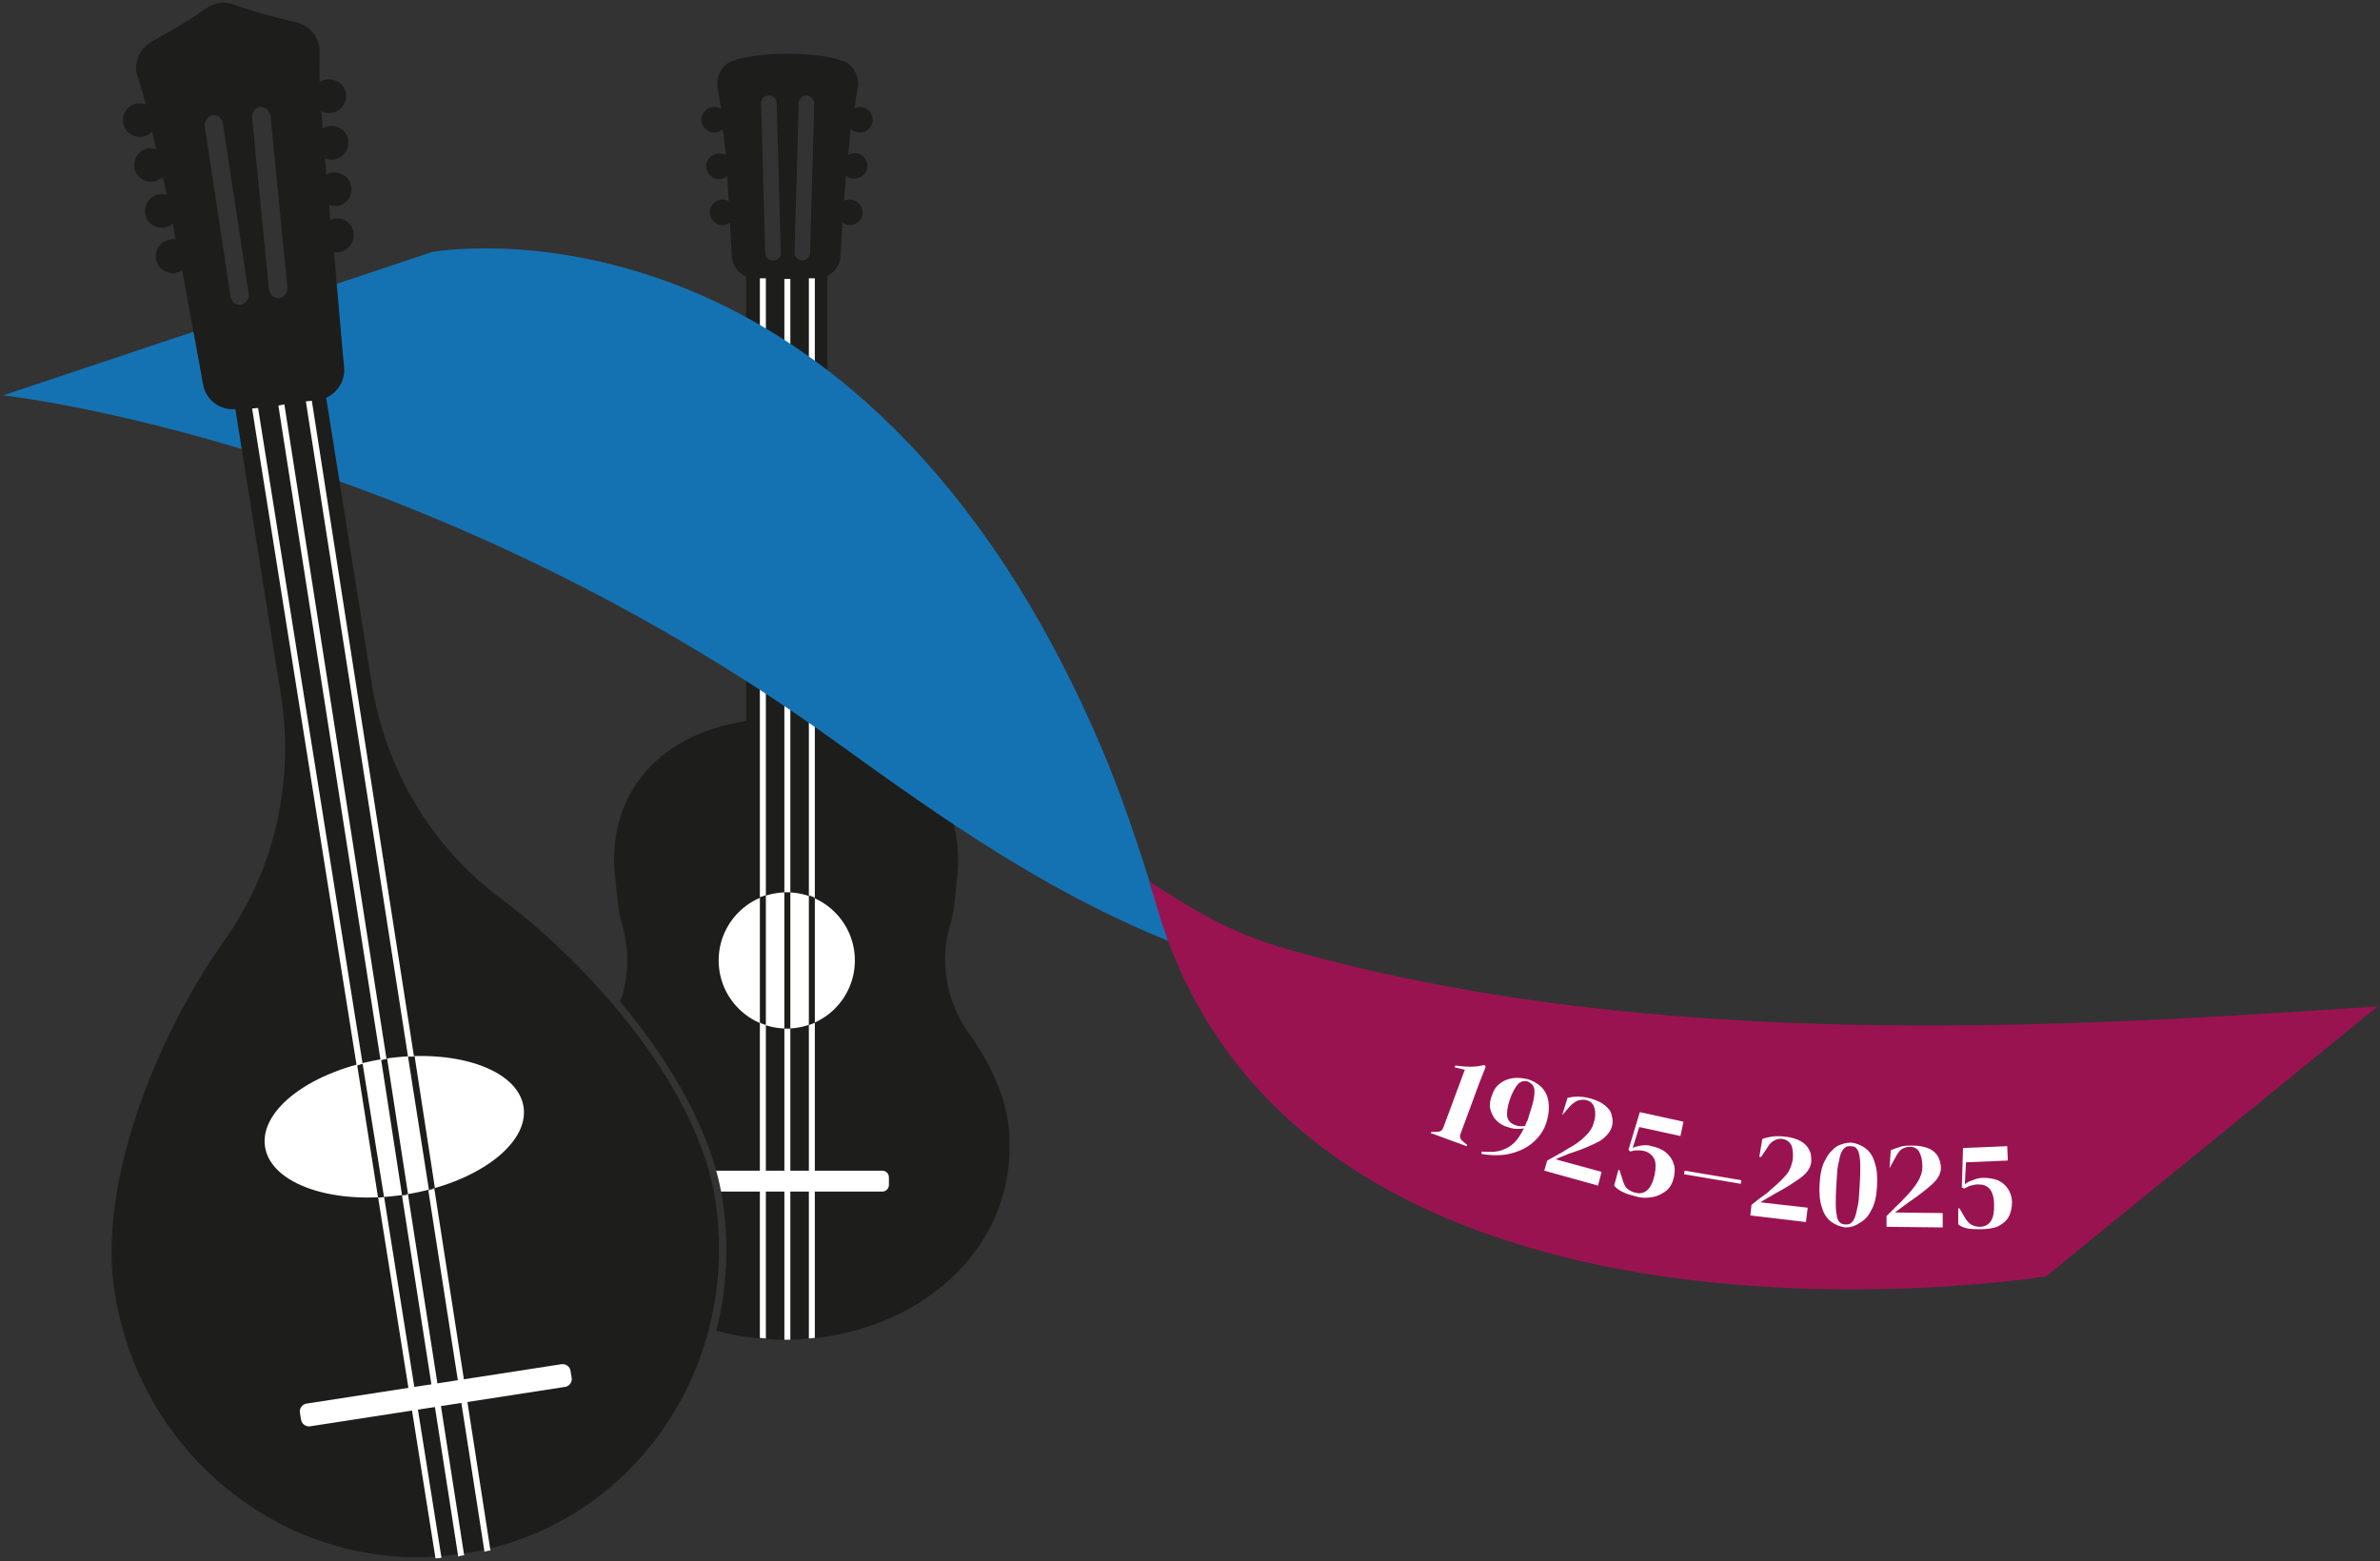 <svg xmlns="http://www.w3.org/2000/svg" xmlns:xlink="http://www.w3.org/1999/xlink" xml:space="preserve" id="Layer_1" x="0" y="0" version="1.1" viewBox="0 0 398.4 261.4">
  <rect x="0" y="0" width="398.4" height="261.4" fill="#333333" stroke="none"/>
  <g id="Gitarre">
    <g id="Body_trimmed">
      <path id="SVGID_1_" fill="#1d1d1b" d="M162.1 172.9c-3.7-5.3-4.9-12-3-18.2.7-2.4.8-5 1.1-7.6 1.5-13-6.3-23.9-21.7-26.4V46.2c1.2-.6 2.1-1.8 2.2-3.3.1-1.5.2-3.5.3-5.6.3.2.8.4 1.2.4 1.2 0 2.2-1 2.2-2.1 0-1.2-1-2.2-2.1-2.2-.4 0-.7.1-1 .2l.3-4.2c.4.3.8.5 1.4.5 1.2 0 2.2-1 2.2-2.1 0-1.2-1-2.2-2.1-2.2-.4 0-.8.1-1.1.3.1-1.5.3-2.9.4-4.3.4.4.9.6 1.5.6 1.2 0 2.2-1 2.2-2.1 0-1.2-1-2.2-2.1-2.2-.4 0-.7.1-1 .3.2-1.3.4-2.5.6-3.6.2-.8-.1-2.6-1.3-3.7-.5-.4-.9-.6-1.2-.7-4.3-1.6-14.2-1.6-18.5 0-.3.1-.7.3-1.2.7-1.3 1.2-1.4 3-1.3 3.7.2 1.1.4 2.3.6 3.6-.3-.2-.7-.3-1.1-.3-1.2 0-2.2 1-2.2 2.1s1 2.2 2.1 2.2c.6 0 1.1-.2 1.5-.6.2 1.4.3 2.9.5 4.4-.3-.2-.7-.3-1.1-.3-1.2 0-2.2 1-2.2 2.1s1 2.2 2.1 2.2c.6 0 1.1-.2 1.4-.6.1 1.5.2 2.9.3 4.3-.3-.2-.7-.3-1-.3-1.2 0-2.2 1-2.2 2.1 0 1.2 1 2.2 2.1 2.2.5 0 .9-.2 1.3-.4.1 2.1.2 4.1.3 5.6.1 1.5 1 2.8 2.4 3.4v74.4c-15.6 2.4-23.5 13.3-21.9 26.4.3 2.6.4 5.2 1.1 7.6 1.3 4.3 1.2 8.9-.3 13 8.5 10.1 15.3 21.8 17.1 32.9 1.2 7.6.8 15.2-1 22.2 3.7 1 7.6 1.5 11.6 1.5 20.2 0 37.5-13.4 37.5-32.3.2-7.1-3-13.7-6.9-19.1zM129.5 43.6c-.7.1-1.4-.5-1.4-1.2l-.7-25c-.1-.7.5-1.4 1.2-1.4.7-.1 1.4.5 1.4 1.2l.7 25c.1.8-.5 1.4-1.2 1.4zm6.1-1.2c-.1.7-.7 1.3-1.4 1.2s-1.3-.7-1.2-1.4l.7-25c.1-.7.7-1.3 1.4-1.2s1.3.7 1.2 1.4l-.7 25z"/>
      <defs>
        <path id="SVGID_00000009575307115486161050000008924509942556676756_" d="M162.1 172.9c-3.7-5.3-4.9-12-3-18.2.7-2.4.8-5 1.1-7.6 1.5-13-6.3-23.9-21.7-26.4V46.2c1.2-.6 2.1-1.8 2.2-3.3.1-1.5.2-3.5.3-5.6.3.2.8.4 1.2.4 1.2 0 2.2-1 2.2-2.1 0-1.2-1-2.2-2.1-2.2-.4 0-.7.1-1 .2l.3-4.2c.4.3.8.5 1.4.5 1.2 0 2.2-1 2.2-2.1 0-1.2-1-2.2-2.1-2.2-.4 0-.8.1-1.1.3.1-1.5.3-2.9.4-4.3.4.4.9.6 1.5.6 1.2 0 2.2-1 2.2-2.1 0-1.2-1-2.2-2.1-2.2-.4 0-.7.1-1 .3.2-1.3.4-2.5.6-3.6.2-.8-.1-2.6-1.3-3.7-.5-.4-.9-.6-1.2-.7-4.3-1.6-14.2-1.6-18.5 0-.3.1-.7.3-1.2.7-1.3 1.2-1.4 3-1.3 3.7.2 1.1.4 2.3.6 3.6-.3-.2-.7-.3-1.1-.3-1.2 0-2.2 1-2.2 2.1s1 2.2 2.1 2.2c.6 0 1.1-.2 1.5-.6.2 1.4.3 2.9.5 4.4-.3-.2-.7-.3-1.1-.3-1.2 0-2.2 1-2.2 2.1s1 2.2 2.1 2.2c.6 0 1.1-.2 1.4-.6.1 1.5.2 2.9.3 4.3-.3-.2-.7-.3-1-.3-1.2 0-2.2 1-2.2 2.1 0 1.2 1 2.2 2.1 2.2.5 0 .9-.2 1.3-.4.1 2.1.2 4.1.3 5.6.1 1.5 1 2.8 2.4 3.4v74.4c-15.6 2.4-23.5 13.3-21.9 26.4.3 2.6.4 5.2 1.1 7.6 1.3 4.3 1.2 8.9-.3 13 8.5 10.1 15.3 21.8 17.1 32.9 1.2 7.6.8 15.2-1 22.2 3.7 1 7.6 1.5 11.6 1.5 20.2 0 37.5-13.4 37.5-32.3.2-7.1-3-13.7-6.9-19.1zM129.5 43.6c-.7.1-1.4-.5-1.4-1.2l-.7-25c-.1-.7.5-1.4 1.2-1.4.7-.1 1.4.5 1.4 1.2l.7 25c.1.8-.5 1.4-1.2 1.4zm6.1-1.2c-.1.7-.7 1.3-1.4 1.2s-1.3-.7-1.2-1.4l.7-25c.1-.7.7-1.3 1.4-1.2s1.3.7 1.2 1.4l-.7 25z"/>
      </defs>
      <clipPath id="SVGID_00000059281101943810900850000010436845932293934219_">
        <use xlink:href="#SVGID_00000009575307115486161050000008924509942556676756_" overflow="visible"/>
      </clipPath>
      <path id="Steg_00000168116618069176765660000013599669561659981990_" fill="#fff" d="M147.7 199.5h-32.1c-.6 0-1.1-.5-1.1-1.1v-1.3c0-.6.5-1.1 1.1-1.1h32.1c.6 0 1.1.5 1.1 1.1v1.3c0 .6-.5 1.1-1.1 1.1z" clip-path="url(#SVGID_00000059281101943810900850000010436845932293934219_)"/>
    </g>
    <circle id="Schalloch" cx="131.7" cy="160.8" r="11.4" fill="#fff"/>
    <path id="Saiten_00000024686494764870225290000008937201275635865751_" fill="#fff" d="M131.7 149.4h-.4V46.7h1v102.7h-.6zm4.7-102.8h-1v103.3c.3.1.7.2 1 .4V46.6zm-9.2 103.7c.3-.1.7-.3 1-.4V46.6h-1v103.7zm1 21.3c-.3-.1-.7-.2-1-.4V224c.3 0 .7.1 1 .1v-52.5zm8.2-.4c-.3.1-.7.3-1 .4v52.5c.3 0 .7-.1 1-.1v-52.8zm-4.1 53.1v-52.1h-1v52.1h1z"/>
    <path id="Saiten_00000115505846912227008730000015195725873612329613_" fill="#1d1d1b" d="M128.2 149.9v21.7c-.3-.1-.7-.2-1-.4v-21c.4-.1.7-.2 1-.3zm3.5-.5h-.4v22.8h1v-22.8h-.6zm3.7.6v21.6c.3-.1.7-.2 1-.4v-20.8c-.4-.2-.7-.3-1-.4z"/>
  </g>
  <g id="Banner">
    <path id="Blau" fill="#1572b2" d="M195.5 157.5c-20.3-8.2-37.6-20.3-54.9-32.8C70 73.6.5 66.2.5 66.2l71.8-24s71.3-13.3 112.3 83.5c4.1 9.7 7.5 20.7 11.2 32.6"/>
    <path id="Rot" fill="#9a1351" d="M194 153c24.9 80.6 148.5 60.7 148.5 60.7l55.5-45.2c-51.2 3.4-120.5 8-182.2-9.5-10.3-2.9-16-6.7-23.4-11.4l1.6 5.4z"/>
    <g id="Text" fill="#fff">
      <path d="m239.5 189.7.1-.2h.9c.6 0 .9-.2 1.1-.7l3.6-9.7-1.7-.4.1-.3c.8.1 1.7.2 2.5.2s1.6-.1 2.4-.3l.2.3-1.1 2.8-3.1 8.4c-.2.5-.1.9.4 1.3l.7.6-.1.2-6-2.2z"/>
      <path d="M258.9 187.8c-.4 1.4-1.2 2.5-2.2 3.4s-2.2 1.5-3.7 1.9-3.1.4-5 .1v-.4c1.3.1 2.4.1 3.3-.2.9-.3 1.6-.7 2.2-1.3.6-.6 1.1-1.4 1.6-2.4-.3.1-.7.1-1.2.1s-.9-.1-1.5-.3c-.8-.2-1.4-.6-1.9-1.1s-.8-1.1-1-1.8-.1-1.5.2-2.3c.3-.9.7-1.6 1.4-2.1.6-.5 1.4-.8 2.2-.9.8-.1 1.7 0 2.5.2 1.5.5 2.6 1.4 3.1 2.6.5 1.3.5 2.8 0 4.5zm-6.2-3.6c-.4 1.2-.5 2.2-.4 2.8.2.7.6 1.1 1.4 1.4.6.2 1.1.2 1.6.1.1-.3.2-.6.4-.9.1-.3.2-.6.3-1 .4-1.2.7-2.2.8-3s.1-1.3-.1-1.7-.5-.6-.9-.8c-.6-.2-1.2-.1-1.7.4-.5.6-1 1.5-1.4 2.7z"/>
      <path d="m261.5 186.7.9-2.9c.5-.1 1-.2 1.7-.2s1.4.1 2.1.3c1.1.3 1.9.7 2.5 1.2s1 1 1.1 1.7c.2.6.2 1.3 0 1.9-.3.9-1 1.7-2.1 2.4-1.2.6-2.7 1.3-4.6 1.9-.4.1-.8.3-1.3.5s-1 .4-1.4.6l7.7 2.1-.6 2.3-9-2.5.5-1.7c.6-.3 1.2-.7 1.8-1 .6-.3 1.2-.7 1.7-1 1.3-.7 2.2-1.4 2.9-2.1.7-.7 1.2-1.4 1.4-2.3.3-.9.3-1.8.1-2.4-.2-.7-.6-1.1-1.3-1.3-.4-.1-.8-.1-1.3 0-.4.1-.8.4-1.3.8l-1.5 1.7z"/>
      <path d="M273.8 200.3c-.8-.2-1.5-.4-2.1-.7s-1.1-.6-1.5-1.1l.7-2.6h.2l.6 1.9c.2.6.4 1 .8 1.3s.8.5 1.3.6c1.6.4 2.7-.7 3.2-3.1.2-1.1.2-2-.1-2.6s-.9-1.1-1.7-1.3c-.4-.1-.8-.1-1.2-.1-.4 0-.8.1-1.1.2l-.3-.3 1.9-6.3 7.3 1.6-.5 2.4-6.9-1.5-1.1 3.5c.4-.2.8-.3 1.4-.4.6-.1 1.2-.1 1.8.1.9.2 1.7.5 2.3 1 .6.5 1.1 1.1 1.3 1.8.3.7.3 1.5.1 2.4-.2.9-.6 1.7-1.2 2.2s-1.4.9-2.2 1.1c-1.1.2-2 .2-3-.1z"/>
      <path d="m281.9 196.6.1-.6 9.5 1.6-.1.6-9.5-1.6z"/>
      <path d="m294.5 193.7.5-3c.5-.2 1-.3 1.6-.4.6-.1 1.4-.1 2.2 0 1.1.1 2 .4 2.7.8.7.4 1.1.9 1.4 1.5s.3 1.2.3 1.9c-.1 1-.7 1.9-1.8 2.7-1.1.8-2.5 1.7-4.2 2.6-.3.2-.7.4-1.2.7s-.9.5-1.3.8l7.9.9-.3 2.4-9.3-1.1.2-1.8c.6-.4 1.1-.9 1.7-1.3s1.1-.8 1.5-1.2c1.1-.9 2-1.8 2.6-2.5s.9-1.6 1.1-2.5c.1-1 0-1.8-.2-2.4-.3-.6-.8-1-1.5-1.1-.4-.1-.9 0-1.3.2s-.8.5-1.1 1l-1.2 1.8h-.3z"/>
      <path d="M308.9 205.5c-.8-.1-1.6-.4-2.3-.9-.7-.5-1.3-1.3-1.6-2.4-.4-1.1-.5-2.4-.4-4.1.1-1.7.4-3 1-4 .5-1 1.2-1.7 1.9-2.2.8-.4 1.6-.6 2.4-.6.8.1 1.6.4 2.3.9.7.5 1.3 1.3 1.6 2.4.4 1.1.5 2.4.4 4.1-.1 1.7-.4 3-1 4-.5 1-1.2 1.7-2 2.1-.7.5-1.5.7-2.3.7zm0-.5c.4 0 .7 0 .9-.2.3-.2.5-.5.7-1s.3-1.1.5-2 .2-2 .3-3.3c.1-1.4.1-2.5.1-3.3 0-.9-.1-1.6-.2-2-.1-.5-.3-.8-.5-1s-.5-.3-.9-.3-.7 0-.9.2c-.3.2-.5.5-.7.9-.2.5-.3 1.1-.5 2s-.2 2-.3 3.4c-.1 1.4-.1 2.5-.1 3.3 0 .9.1 1.5.2 2s.3.8.5 1c.3.2.5.3.9.3z"/>
      <path d="m316.3 195.6.2-3c.4-.2 1-.4 1.6-.6.6-.2 1.3-.2 2.1-.2 1.1 0 2 .2 2.7.5s1.2.8 1.5 1.3c.3.6.5 1.2.5 1.9 0 1-.5 1.9-1.5 2.8-1 .9-2.3 1.9-3.9 3-.3.2-.7.5-1.1.8l-1.2.9 8 .1v2.4l-9.4-.1v-1.8l1.5-1.5c.5-.5 1-.9 1.4-1.4 1-1 1.8-2 2.3-2.8s.8-1.7.8-2.6c0-1-.2-1.8-.5-2.4-.3-.6-.9-.9-1.6-.9-.4 0-.8.1-1.2.3-.4.2-.7.6-1 1.1l-1.1 2-.1.2z"/>
      <path d="M331.7 205.8c-.8 0-1.6 0-2.2-.1s-1.2-.3-1.7-.7v-2.7h.2l1 1.7c.3.5.7.9 1.1 1.1.4.2.9.3 1.4.3 1.6-.1 2.4-1.3 2.3-3.8 0-1.1-.3-2-.7-2.5-.5-.6-1.1-.8-2-.8-.4 0-.8.1-1.2.2-.4.1-.7.3-1.1.5l-.4-.2.2-6.6 7.4-.3.1 2.4-7 .3-.2 3.7c.3-.3.7-.5 1.3-.7.5-.2 1.1-.4 1.7-.4.9 0 1.7.1 2.5.4.7.3 1.3.8 1.7 1.4.4.6.7 1.4.7 2.3 0 .9-.2 1.8-.6 2.5s-1.1 1.2-1.9 1.6c-.6.2-1.6.4-2.6.4z"/>
    </g>
  </g>
  <g id="Mandoline">
    <path id="Body" fill="#1d1d1b" d="M119.7 200.7c-2.8-17.9-19.7-38.2-35.9-50.3-11.7-8.7-19.3-21.7-21.6-36.1l-7.6-47.7c1.9-.9 3.2-2.8 3-5.1-.3-3.5-1-11-1.7-19.3.3.1.6.1.9 0 1.5-.2 2.6-1.6 2.4-3.2s-1.6-2.6-3.2-2.4c-.2 0-.4.1-.7.2-.1-.8-.1-1.7-.2-2.5.4.2.9.2 1.3.2 1.5-.2 2.6-1.6 2.4-3.2-.2-1.5-1.6-2.6-3.2-2.4-.4 0-.7.2-1 .3-.1-.9-.1-1.8-.2-2.7.5.2 1 .3 1.5.2 1.5-.2 2.6-1.6 2.4-3.2-.2-1.5-1.6-2.6-3.2-2.4-.4.1-.8.2-1.1.4-.1-1-.1-2-.2-2.9.5.3 1.1.4 1.7.3 1.5-.2 2.6-1.6 2.4-3.2-.2-1.5-1.6-2.6-3.2-2.4-.4.1-.8.2-1.2.4V9c.2-2.5-1.5-4.7-4-5.3-3-.7-7-1.7-10.2-2.9-1.6-.6-3.4-.4-4.8.6-2.7 2-6.3 4-9 5.5-2.2 1.2-3.3 3.8-2.4 6.1.4 1.1.8 2.7 1.3 4.5-.4-.2-.9-.2-1.4-.2-1.5.2-2.6 1.6-2.4 3.2.2 1.5 1.6 2.6 3.2 2.4.7-.1 1.3-.4 1.7-.9.2 1 .4 2 .7 3-.4-.1-.9-.2-1.3-.2-1.5.2-2.6 1.6-2.4 3.2s1.6 2.6 3.2 2.4c.6-.1 1.1-.4 1.6-.7.2.9.4 1.9.6 2.9-.4-.1-.8-.2-1.2-.1-1.5.2-2.6 1.6-2.4 3.2s1.6 2.6 3.2 2.4c.6-.1 1.1-.3 1.4-.7.2.9.3 1.8.5 2.7-.3-.1-.6-.1-.9 0-1.5.2-2.6 1.6-2.4 3.2.2 1.5 1.6 2.6 3.2 2.4.4-.1.8-.2 1.2-.4C32 53.5 33.4 61 34 64.4c.5 2.6 2.8 4.3 5.4 4.1l7.6 47.7c2.3 14.4-.9 29.3-9.4 41.2-11.7 16.5-21.3 41.1-18.4 59 4.5 28.5 30.7 48.1 58.4 43.7 27.8-4.1 46.6-30.8 42.1-59.4zM40.4 51c-.8.2-1.6-.4-1.8-1.3l-4.3-28.4c-.2-.9.4-1.8 1.2-2s1.6.4 1.8 1.3L41.6 49c.2.9-.3 1.8-1.2 2zm6.3-1.1c-.8.1-1.6-.6-1.7-1.6l-2.8-28.6c-.1-.9.6-1.8 1.4-1.8s1.6.6 1.7 1.6l2.8 28.6c.1.9-.5 1.7-1.4 1.8z"/>
    <path id="Steg" fill="#fff" d="m94.6 232.2-42.7 6.6c-.7.1-1.4-.4-1.5-1.1l-.2-1.2c-.1-.7.4-1.4 1.1-1.5l42.7-6.6c.7-.1 1.4.4 1.5 1.1l.2 1.2c.1.7-.4 1.4-1.1 1.5z"/>
    <ellipse id="Schallloch" cx="66" cy="188.7" fill="#fff" rx="21.9" ry="11.5" transform="matrix(.988 -.153 .153 .988 -28.078 12.31)"/>
    <path id="Saiten_00000173137082316538140280000004517082164721717646_" fill="#1d1d1b" d="m60.7 178.1 3.6 22.4c-.3 0-.7.1-1 .1l-3.5-22.2c.2-.2.6-.3.9-.3zm3.6-.8c-.2 0-.3.1-.5.1l3.5 22.7c.2 0 .3 0 .5-.1.2 0 .3-.1.5-.1l-3.5-22.7c-.2.1-.4.1-.5.1zm4-.4 3.5 22.3c.3-.1.7-.2 1-.3l-3.4-22.1c-.4.1-.8.1-1.1.1z"/>
    <path id="Saiten" fill="#fff" d="m72.9 260.9-9.6-60.4c.3 0 .7 0 1-.1l9.6 60.4c-.4.1-.7.1-1 .1zm-.2-61.9c-.3.1-.6.2-1 .3l9.4 60.5c.3-.1.7-.2 1-.2L72.7 199zm5 61.4L68.3 200c-.2 0-.3.1-.5.1s-.3 0-.5.1l9.4 60.4c.3-.1.7-.2 1-.2zm-17-82.3c-.3.1-.7.2-1 .3l-17.5-110 1-.1 17.5 109.8zm4-.8L47.6 67.7l-1 .2 17.1 109.6c.2 0 .3-.1.5-.1.2-.1.4-.1.5-.1zM52.2 67.1l-1 .1 17.1 109.7h1L52.2 67.1z"/>
  </g>
</svg>
